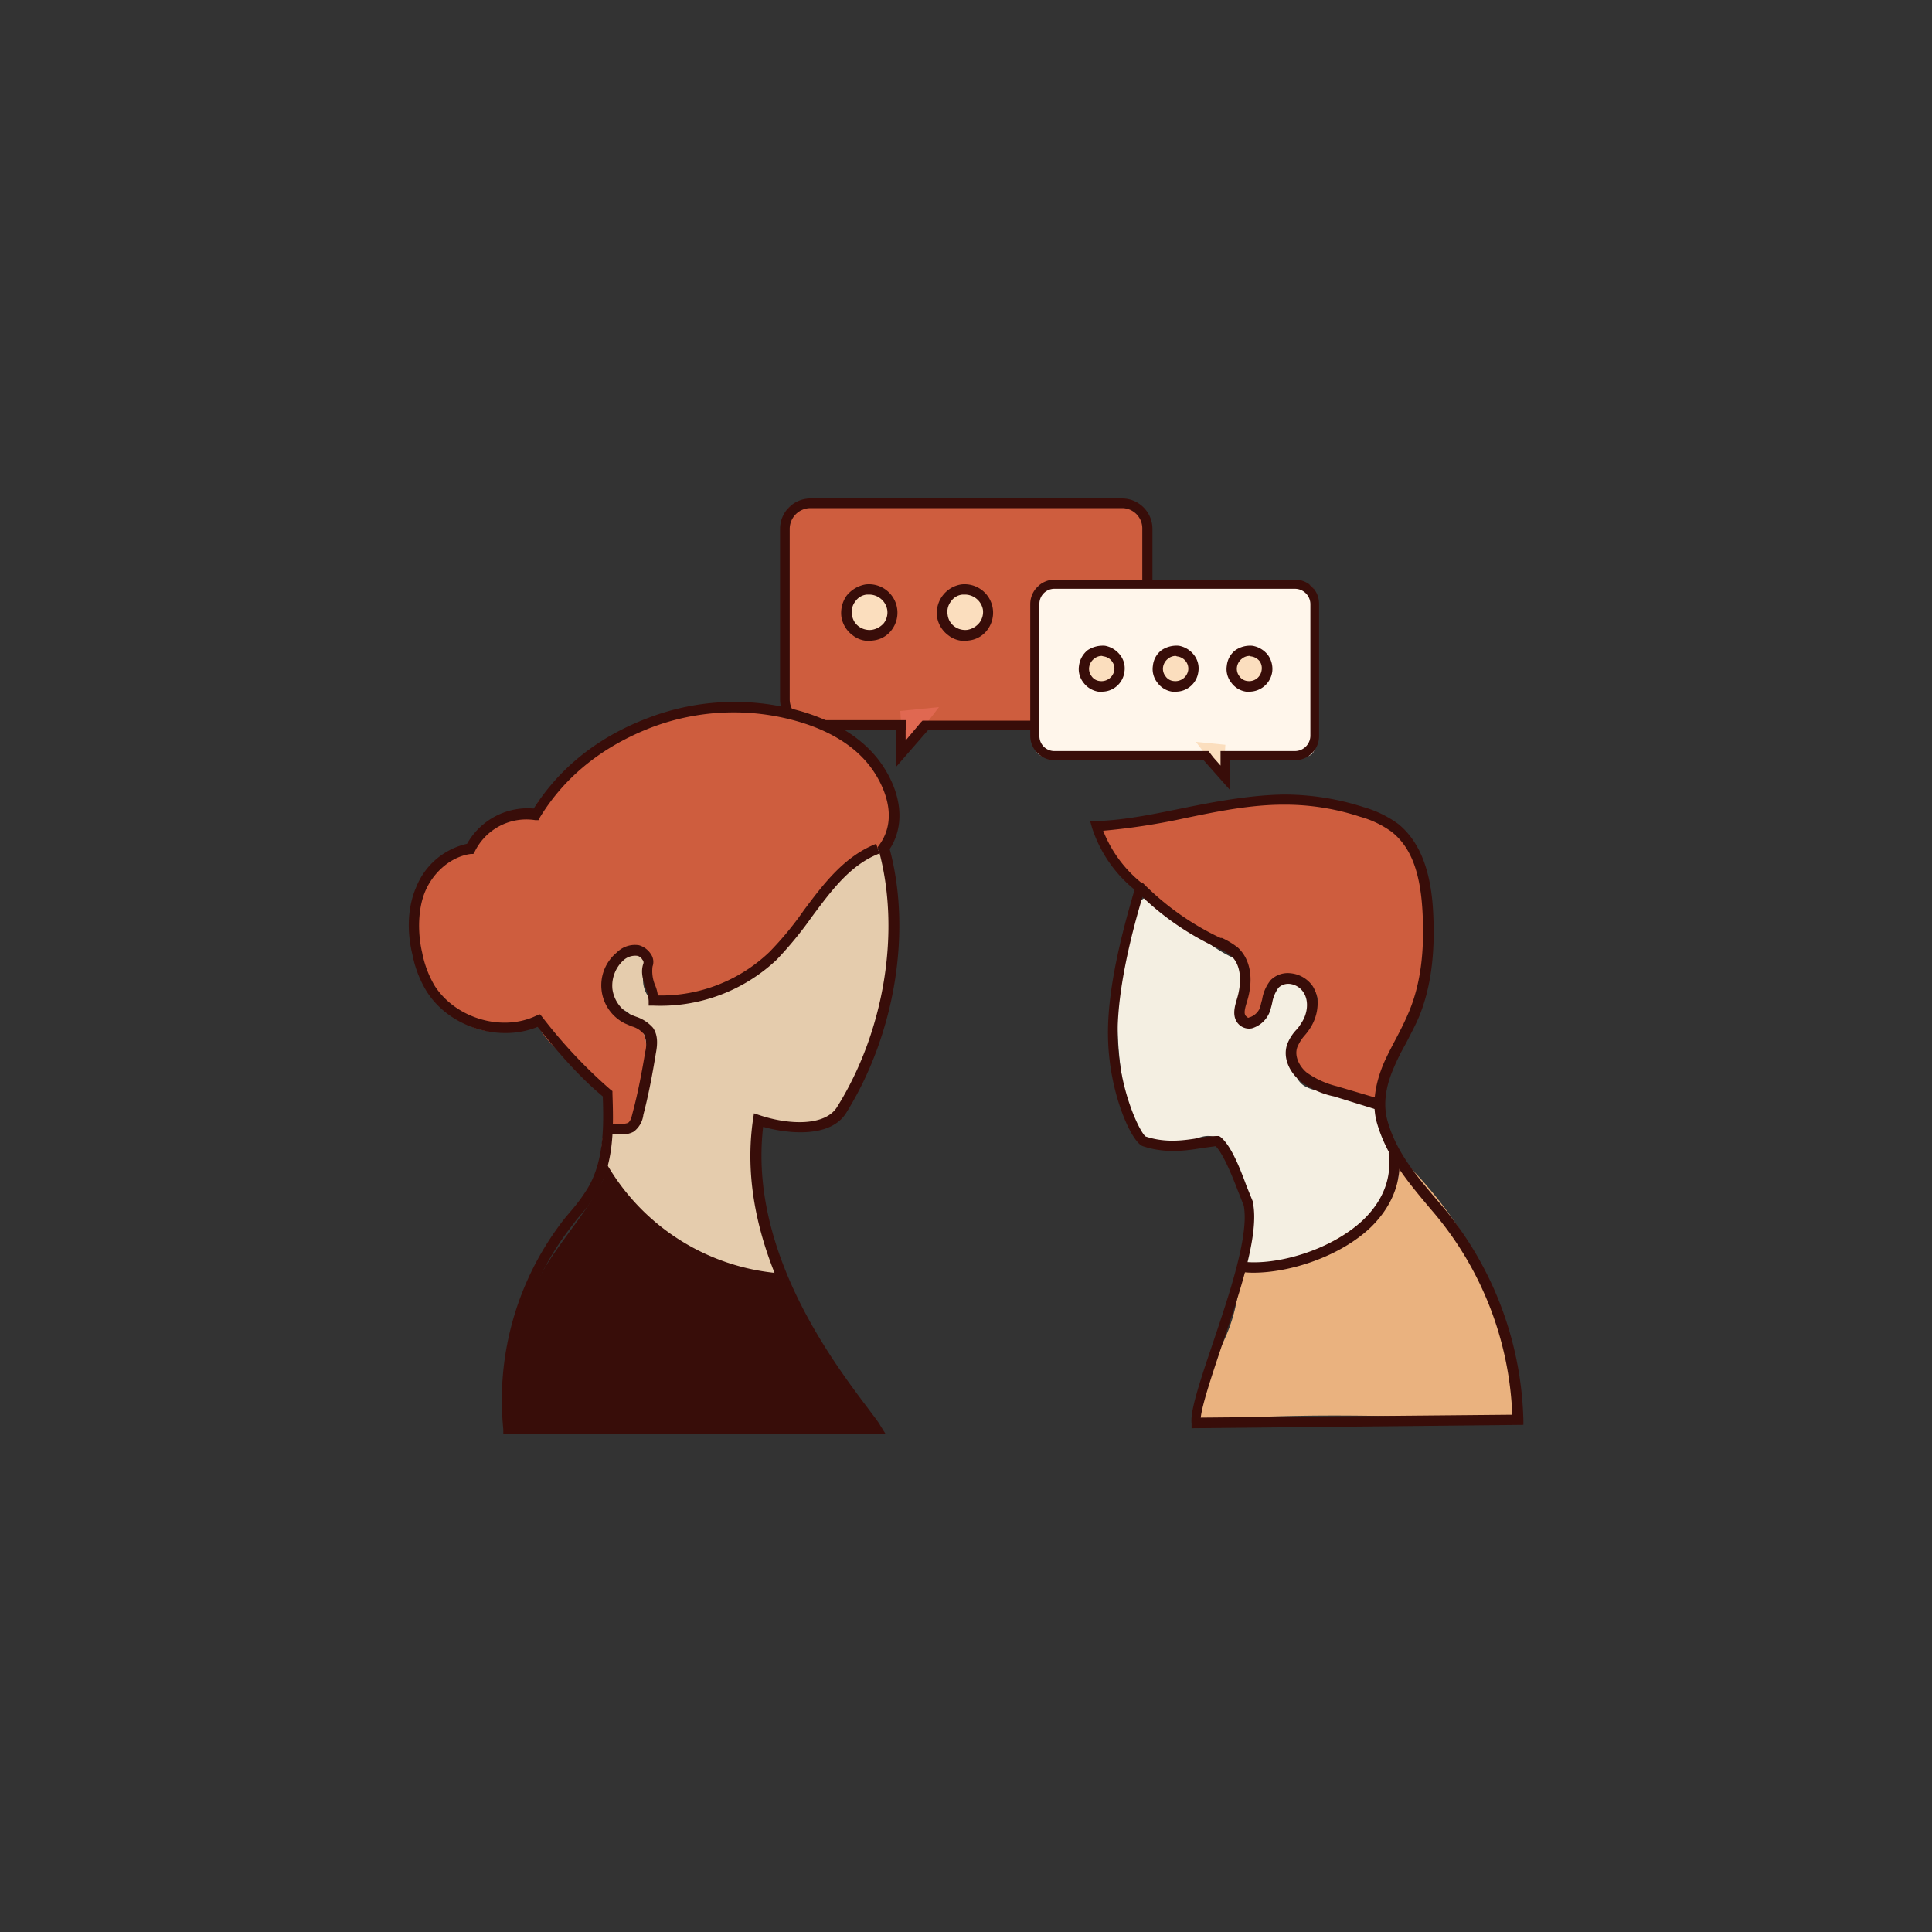 <?xml version="1.0" encoding="UTF-8"?> <svg xmlns="http://www.w3.org/2000/svg" id="Слой_1" data-name="Слой 1" viewBox="0 0 400 400"><rect x="0" y="0" width="400" height="400" fill="#333333" stroke="none"/> <defs> <style>.cls-1{fill:#ce5d3e;}.cls-2{fill:#fbdebe;}.cls-3{fill:#e06851;}.cls-4{fill:#380d09;}.cls-5{fill:#fff6eb;}.cls-6{fill:#eab27f;}.cls-7{fill:#f4efe2;}.cls-8{fill:#e5ccad;}</style> </defs> <title>ДИАЛОГ</title> <rect class="cls-1" x="162.5" y="104.13" width="75" height="46.27" rx="3.1"></rect> <circle class="cls-2" cx="219.6" cy="126.8" r="4.8"></circle> <circle class="cls-2" cx="199.8" cy="126.8" r="4.8"></circle> <circle class="cls-2" cx="180" cy="126.8" r="4.8"></circle> <polygon class="cls-3" points="194.4 146.4 186.9 156.2 186.4 147.2 194.4 146.4"></polygon> <path class="cls-4" d="M185.5,158.8v-7.7H167.8a6.3,6.3,0,0,1-6.3-6.3h0V109.5a6.3,6.3,0,0,1,6.3-6.3h64.5a6.3,6.3,0,0,1,6.3,6.3h0v35.3a6.3,6.3,0,0,1-6.3,6.3H192.2Zm2-7.7v2.2l2.7-3.2.4-.5.4-.4h41.3a4.29,4.29,0,0,0,4.2-4.3V109.5a4.2,4.2,0,0,0-4.1-4.3H167.8a4.31,4.31,0,0,0-4.3,4.3h0v35.3a4.31,4.31,0,0,0,4.3,4.3h19.8v2Z"></path> <path class="cls-4" d="M219.6,132.7a5.49,5.49,0,0,1-3.5-1.2,5.9,5.9,0,0,1-2.3-3.8h0a6.22,6.22,0,0,1,1.1-4.4,6.48,6.48,0,0,1,3.9-2.3,6,6,0,0,1,4.3,1.1,5.93,5.93,0,0,1,2.3,3.9,6,6,0,0,1-1.1,4.3,5.5,5.5,0,0,1-3.9,2.3Zm0-9.6h-.5a3.21,3.21,0,0,0-2.4,1.4,3.48,3.48,0,0,0-.7,2.8h0a3.5,3.5,0,0,0,1.4,2.4,3.77,3.77,0,0,0,2.7.7,4.11,4.11,0,0,0,2.5-1.5,4.23,4.23,0,0,0,.7-2.7,3.81,3.81,0,0,0-1.5-2.4A3.48,3.48,0,0,0,219.6,123.1Z"></path> <path class="cls-4" d="M199.8,132.7a5.49,5.49,0,0,1-3.5-1.2,5.9,5.9,0,0,1-2.3-3.8,6,6,0,0,1,5-6.7,5.9,5.9,0,0,1,5.5,9.3,5.5,5.5,0,0,1-3.9,2.3Zm0-9.6h-.5a3.21,3.21,0,0,0-2.4,1.4,3.48,3.48,0,0,0-.7,2.8h0a3.5,3.5,0,0,0,1.4,2.4,3.77,3.77,0,0,0,2.7.7,4.11,4.11,0,0,0,2.5-1.5,3.67,3.67,0,0,0,.7-2.7A3.8,3.8,0,0,0,199.8,123.1Z"></path> <path class="cls-4" d="M180,132.7a5.49,5.49,0,0,1-3.5-1.2,5.9,5.9,0,0,1-2.3-3.8h0a6.22,6.22,0,0,1,1.1-4.4,6.48,6.48,0,0,1,3.9-2.3,5.9,5.9,0,0,1,5.5,9.3,5.5,5.5,0,0,1-3.9,2.3Zm0-9.6h-.5a3.21,3.21,0,0,0-2.4,1.4,3.48,3.48,0,0,0-.7,2.8h0a3.5,3.5,0,0,0,1.4,2.4,3.77,3.77,0,0,0,2.7.7A4.13,4.13,0,0,0,183,129a3.67,3.67,0,0,0,.7-2.7A3.8,3.8,0,0,0,180,123.1Z"></path> <rect class="cls-5" x="214.3" y="120.9" width="57.9" height="35.73" rx="1.9"></rect> <circle class="cls-2" cx="228.1" cy="138.5" r="3.7"></circle> <circle class="cls-2" cx="243.4" cy="138.5" r="3.7"></circle> <circle class="cls-2" cx="258.7" cy="138.5" r="3.7" transform="translate(80.55 371.67) rotate(-80.78)"></circle> <polygon class="cls-2" points="247.6 153.6 253.3 161.1 253.7 154.2 247.6 153.6"></polygon> <path class="cls-4" d="M254.6,163.5l-5.4-6.1H218.3a5.09,5.09,0,0,1-5-5.1V125.1a5.09,5.09,0,0,1,5-5.1h49.8a5,5,0,0,1,5,5v27.3a5,5,0,0,1-4.9,5.1H254.6Zm-3.4-6.7,1.5,1.7v-3h15.4a3.2,3.2,0,0,0,3.2-3.2h0V125.1a3.2,3.2,0,0,0-3.2-3.2H218.3a3.1,3.1,0,0,0-3.1,3.1v27.3a3.1,3.1,0,0,0,3,3.2h32Z"></path> <path class="cls-4" d="M228.1,143.2h-.7a4.77,4.77,0,0,1-3.1-1.9,4.49,4.49,0,0,1-.9-3.5,4.89,4.89,0,0,1,1.8-3.2,5.72,5.72,0,0,1,3.6-.9,5.1,5.1,0,0,1,3.1,1.9,4.49,4.49,0,0,1,.9,3.5,4.69,4.69,0,0,1-4.7,4.1Zm0-7.4a2.53,2.53,0,0,0-1.6.6,2.7,2.7,0,0,0-1,1.7,2.49,2.49,0,0,0,.5,1.9,2.3,2.3,0,0,0,1.7,1,2.69,2.69,0,0,0,3-2.2h0a2.49,2.49,0,0,0-.5-1.9,2.53,2.53,0,0,0-1.7-1Z"></path> <path class="cls-4" d="M243.4,143.2h-.7a4.61,4.61,0,0,1-3.1-1.9,4.49,4.49,0,0,1-.9-3.5,4.59,4.59,0,0,1,1.8-3.2,5.58,5.58,0,0,1,3.6-.9,5.1,5.1,0,0,1,3.1,1.9,4.49,4.49,0,0,1,.9,3.5A4.69,4.69,0,0,1,243.4,143.2Zm0-7.4a2.53,2.53,0,0,0-1.6.6,2.7,2.7,0,0,0-1,1.7,2.49,2.49,0,0,0,.5,1.9,2.3,2.3,0,0,0,1.7,1,2.69,2.69,0,0,0,3-2.2,2.49,2.49,0,0,0-.5-1.9,2.67,2.67,0,0,0-1.8-1Z"></path> <path class="cls-4" d="M258.7,143.2H258a4.61,4.61,0,0,1-3.1-1.9,4.49,4.49,0,0,1-.9-3.5,4.59,4.59,0,0,1,1.8-3.2,5.42,5.42,0,0,1,3.5-.9,5.12,5.12,0,0,1,3.2,1.9,4.91,4.91,0,0,1,.9,3.5A4.79,4.79,0,0,1,258.7,143.2Zm0-7.4a2.53,2.53,0,0,0-1.6.6,2.7,2.7,0,0,0-1,1.7,2.49,2.49,0,0,0,.5,1.9,2.3,2.3,0,0,0,1.7,1,2.6,2.6,0,0,0,2.9-2.2,2.51,2.51,0,0,0-.4-1.9,2.67,2.67,0,0,0-1.8-1Z"></path> <path class="cls-1" d="M267.3,217.5c-.6,1.9.4,3.9,1.8,5.2a15.74,15.74,0,0,0,5.1,2.7l7.4,2.8a2.83,2.83,0,0,0,2,.2c1.2-.3,1.5-1.8,1.8-3.1.8-3.4,3.2-6.2,4.9-9.2a43.13,43.13,0,0,0,4.2-12.7c1.1-5.9,1.9-11.9,1-17.8s-3.8-11.8-8.7-15.2a26.63,26.63,0,0,0-9.8-3.8,53.19,53.19,0,0,0-16.4-1.2,84.83,84.83,0,0,0-9.9,1.4l-23.2,4.3a39.76,39.76,0,0,0,10.7,15.4,62,62,0,0,0,13.8,8.7,11.86,11.86,0,0,1,4.3,3c2.2,2.9,1.2,7.1.3,10.6a2.81,2.81,0,0,0-.1,2c.6,1.4,2.7,1.1,3.8,0,3-2.9,4-12.5,10.2-7.5S268.6,212.8,267.3,217.5Z"></path> <path class="cls-6" d="M314.4,293.4c-.1.6-.9.7-1.6.7-21.6-1-43.3-1.7-64.8,0-.8-6.1,3.2-11.6,5.7-17.2a33.69,33.69,0,0,0,2.9-13.6c4.9-2,10.5-1.9,15.2-4.3,6.2-3.1,9.4-9.9,12.3-16.2a7.16,7.16,0,0,1,1.7-2.6,2.6,2.6,0,0,1,3-.6,1.7,1.7,0,0,1,.5,2.35,1.43,1.43,0,0,1-.3.35,19.24,19.24,0,0,1,1.2-2,17.43,17.43,0,0,1,2.5,2.2,84.76,84.76,0,0,1,15.9,23.8,58.35,58.35,0,0,1,5,28C313.4,293.6,314.7,294.1,314.4,293.4Z"></path> <path class="cls-7" d="M289,239.7l-3.6-11.9-11.9-1.9a8.49,8.49,0,0,1-3.5-1.1c-2.4-1.6-2.6-5.1-1.8-7.9s2.5-5.3,2.9-8.1-1-6.4-3.9-6.8-5.4,3.4-6.3,6.6-1.7,3.7-3.2,3-1-1.3-1.1-2.1c-.4-3.7.8-7.6-.4-10.9l-.7-.2a29.57,29.57,0,0,1-7.3-4.8,17,17,0,0,1-8.5-7.8,4.65,4.65,0,0,0-2-.1c-3.3.7-4.1,6.1-4.7,8.8a81.34,81.34,0,0,0,0,32.6,18.63,18.63,0,0,0,2.7,7.2,7.49,7.49,0,0,0,6.4,3.4c3.5-.3,6.9-3.8,9.9-2a5.17,5.17,0,0,1,1.8,1.8,27.77,27.77,0,0,1,3.7,24.5,40.39,40.39,0,0,0,30.1-14.6,8.27,8.27,0,0,0,2-3.8A8.67,8.67,0,0,0,289,239.7Z"></path> <path class="cls-1" d="M125.9,234.3c1.4,1.1,3.6.4,4.8-.9a9.87,9.87,0,0,0,1.9-5l1.6-7.6c.6-2.6,1-5.8-.7-7.9s-3.5-2.1-5.1-3.5-2.6-7-.9-10.3c.8-1.4,2.3-2.8,3.8-2.3a4.46,4.46,0,0,1,1.4,1.3,12.28,12.28,0,0,1,2.2,6.4,6.44,6.44,0,0,0,.6,2.8c1.1,1.4,3.2,1,4.8.5,8.6-2.9,17.2-6.6,23.3-13.2s8.8-13.6,15.7-17.3a12.18,12.18,0,0,0,3.5-2.4,6.34,6.34,0,0,0,1.1-2.7,15.82,15.82,0,0,0-.9-10.5,23.5,23.5,0,0,0-7.7-8.6c-10.3-6.5-22.8-7.6-34.7-5.1a48.08,48.08,0,0,0-29.5,20.1l.4-2.3c.7.7-.1,2.3-1,2.8a7.52,7.52,0,0,1-3,.5,11.81,11.81,0,0,0-9.9,7.6c-4.7-.3-8.6,3.8-10.3,8.1a22.7,22.7,0,0,0,6.6,25.5c3.3,2.6,7.8,4.2,11.6,2.6,1.6-.7,3.2-1.9,4.8-1.2a4.8,4.8,0,0,1,2,2.2c2.5,3.6,6.4,5.9,9.4,9S128.3,230.7,125.9,234.3Z"></path> <path class="cls-8" d="M183.2,177.3a1.61,1.61,0,0,0-.8-1.2,1.71,1.71,0,0,0-1.4.1,30.71,30.71,0,0,0-7.2,4.6.41.41,0,0,1-.1.3c-2.6,4.8-6.1,8.7-9.7,12.8s-5.1,6.9-9.1,8.5a2.48,2.48,0,0,1-1.7,0,28.19,28.19,0,0,1-7.8,4.3,15.64,15.64,0,0,1-8,.5h-.1a2.29,2.29,0,0,1-3.1-.9,6.12,6.12,0,0,1-.9-4.9,1.71,1.71,0,0,1,.8-1.2v-.3c0-1.3-.2-2.9-1.4-3.3a3.38,3.38,0,0,0-2.2.4,12.39,12.39,0,0,0-5.3,6,12.9,12.9,0,0,0,1,4.2.78.78,0,0,0,.4.4l.7.9h.2c3.6.8,6,4.6,6.4,8.3v.2c.8,4.3-.9,9.1-1.6,13.3h0a2.1,2.1,0,0,1-.4,2,2.3,2.3,0,0,1-4.1.8,2.8,2.8,0,0,1-2.5-.5c-.8,4.2-1.5,8.7.4,12.4a17.79,17.79,0,0,0,4.9,5.6c6.3,5.7,13.1,11.5,21.4,13.1,3,.5,5.8-.2,8.7.6a71.62,71.62,0,0,1-3.2-32.8c4.8,1.5,10.3,2.9,14.6.4,2.7-1.5,4.4-4.3,5.8-7.1A67.42,67.42,0,0,0,183.2,177.3Z"></path> <path class="cls-4" d="M104.6,295.7a57.92,57.92,0,0,1,8.8-34.2c4.1-6.5,9.6-12.3,12.4-19.4A43,43,0,0,0,159.5,265a2.17,2.17,0,0,1,1.3.4c.3.3.4,1,0,1.2s-.9-.6-.5-.7a1,1,0,0,1,1.14-.84l.16,0a2.58,2.58,0,0,1,1,1.3,196.58,196.58,0,0,0,18.7,29.8"></path> <path class="cls-4" d="M87.7,268.7l.3-.2"></path> <path class="cls-4" d="M183.3,296.8H104.2v-.9a60.82,60.82,0,0,1,13-44l1.2-1.4a34.89,34.89,0,0,0,3.4-4.7c3.3-5.7,3.2-12.9,3-18.8-4.8-4-8.9-8.7-13.5-14.4-8,3.3-18.4,0-23-7.4a23,23,0,0,1-2.9-7.5c-.9-3.6-1.4-9.1.8-14.1a14.8,14.8,0,0,1,10.5-8.9,14.41,14.41,0,0,1,13.8-7.3c5.4-8.5,13.4-14.9,23.8-18.8a49.88,49.88,0,0,1,31.7-1.3c7.4,2.2,13,5.9,16.4,10.7,4.4,6.3,5,12.9,1.8,17.8,4.6,17.1,1.1,38.4-9,54.6-3.2,5.2-11.9,4.4-17.2,2.9-3,25.5,14.3,48.5,21.8,58.4,1.1,1.5,2,2.6,2.5,3.5Zm-77.2-2.1h73.1L178,293c-7.8-10.3-26-34.4-22.1-61.2l.2-1.3,1.2.4c6,2,13.5,2.3,16-1.7,9.9-15.8,13.2-36.7,8.6-53.3l-.2-.5.3-.4c4.4-6,.5-13-1.4-15.7-4-5.7-10.5-8.5-15.3-9.9a48,48,0,0,0-30.4,1.2c-10.1,3.9-17.9,10.1-23.1,18.6l-.3.6h-.7a11.89,11.89,0,0,0-12.5,6.5l-.3.5h-.5c-3.9.5-7.6,3.5-9.4,7.6s-1.5,9.5-.7,12.8a21.37,21.37,0,0,0,2.6,6.9c4.3,6.7,13.9,9.6,21,6.2l.8-.3.5.6a103.19,103.19,0,0,0,14.1,15l.4.3v.5c.2,6.3.5,14.1-3.2,20.5a36.09,36.09,0,0,1-3.7,5,16.52,16.52,0,0,0-1.1,1.4,58.88,58.88,0,0,0-12.7,41.4Z"></path> <path class="cls-4" d="M161,265.7a47.07,47.07,0,0,1-37.1-23.3l1.9-1.1a45.59,45.59,0,0,0,35.3,22.3Z"></path> <path class="cls-4" d="M126.2,235l-1.1-1.9a5.32,5.32,0,0,1,3-.4,5.31,5.31,0,0,0,1.9-.2c.6-.4.8-1.4,1-2.2,1.1-4.1,1.9-8.4,2.6-12.6a5.38,5.38,0,0,0-.3-3.6,4.88,4.88,0,0,0-2.5-1.6l-1.4-.6a8.81,8.81,0,0,1-1.7-14.7,5.3,5.3,0,0,1,4.6-1.5,4.37,4.37,0,0,1,2.5,1.9,2.81,2.81,0,0,1,.3,2.5,7.59,7.59,0,0,0,.5,3.8,7.64,7.64,0,0,1,.6,2.2,32.52,32.52,0,0,0,23.1-9,66.47,66.47,0,0,0,7.1-8.6c4.1-5.5,8.4-11.2,15-13.8l.7,2c-6,2.3-9.9,7.6-14,13.1a77.8,77.8,0,0,1-7.3,8.9,35.09,35.09,0,0,1-25.6,9.5h-.9v-1a8.94,8.94,0,0,0-.6-2.6c-.6-1.7-1.1-3.4-.5-5.1a.79.79,0,0,0-.2-.8,1.63,1.63,0,0,0-1-.8,3.62,3.62,0,0,0-2.9.9,7.11,7.11,0,0,0-2.3,6,7,7,0,0,0,3.6,5.2l1.3.5a7.92,7.92,0,0,1,3.5,2.3c1.1,1.6.9,3.6.6,5.2-.7,4.3-1.5,8.6-2.6,12.8a5.1,5.1,0,0,1-2,3.5,4.9,4.9,0,0,1-3.1.5A4.7,4.7,0,0,0,126.2,235Z"></path> <path class="cls-4" d="M246.7,295.7v-1c-.3-2.6,1.7-8.6,4.3-16.3,3.4-10.1,7.7-22.7,6.5-28.8l-1.3-3.3c-1.2-3.1-2.9-7.3-4.5-9l-2.9.4c-3.1.5-7.4,1.2-12.2-.4-2.3-.8-7-10.9-7.2-22.6-.2-10,3-22,5.5-30.5a27.38,27.38,0,0,1-8.8-12.8l-.4-1.4H227c6-.2,12.1-1.5,18-2.7s13.7-2.7,20.8-2.8a53.74,53.74,0,0,1,16.5,2.6,22.71,22.71,0,0,1,7.2,3.5c4.3,3.5,6.7,9.3,7.2,17.9s-.4,15.9-2.9,22c-.8,1.9-1.8,3.7-2.7,5.5a46.63,46.63,0,0,0-2.5,5c-1.8,4.1-2.2,7.7-1.4,10.8,1.8,6.7,6.1,11.7,10.7,17.1l.6.7A71.65,71.65,0,0,1,315.4,294v1Zm5.1-60.5h.6l.3.2c2.2,1.8,4,6.4,5.4,10.2l1.3,3.2v.2c1.4,6.7-2.9,19.1-6.6,30.1-2,6-3.9,11.7-4.2,14.4l64.5-.6a69,69,0,0,0-16.4-42l-.6-.7c-4.7-5.6-9.1-10.8-11.1-18-.9-3.5-.4-7.6,1.5-12.1.8-1.8,1.7-3.5,2.6-5.2s1.8-3.5,2.6-5.4c2.4-5.7,3.3-12.6,2.8-21s-2.6-13.3-6.4-16.3a20.4,20.4,0,0,0-6.5-3.1,49.6,49.6,0,0,0-15.8-2.5h-.1c-6.8,0-13.7,1.4-20.4,2.8a135.78,135.78,0,0,1-16.9,2.6,26.21,26.21,0,0,0,8.2,11l.6.5-.2.7c-1.5,4.8-5.8,19.3-5.6,30.4s4.7,20,5.8,20.7c4.2,1.4,8,.8,11.1.3a24.36,24.36,0,0,1,3.5-.4Z"></path> <path class="cls-4" d="M259.5,263.5a19.36,19.36,0,0,1-3.4-.3l.4-2.1c6.9,1.2,18.9-2,25.8-8.6,4.1-4,5.9-8.7,5.2-13.8l2.1-.3c.8,5.8-1.2,11.2-5.8,15.7C277.4,260.2,267,263.5,259.5,263.5Z"></path> <path class="cls-4" d="M284.9,229.7l-8.7-2.7a17,17,0,0,1-7-3.2c-2.1-1.7-3.7-4.7-2.7-7.6a9.18,9.18,0,0,1,2-3.1,7.18,7.18,0,0,0,.8-1.1c1.5-2.1,1.7-4.8.6-6.5a3.91,3.91,0,0,0-2.9-1.8,2.91,2.91,0,0,0-2.3.8,7.34,7.34,0,0,0-1.3,3.1,15.66,15.66,0,0,1-.6,2.1,5.7,5.7,0,0,1-3.6,3.2,3,3,0,0,1-2.7-.8c-1.6-1.6-.8-3.9-.4-5.3.9-2.9,1.1-6.8-1.2-8.9a12.53,12.53,0,0,0-2.8-1.6l-.4-.2A57.79,57.79,0,0,1,235,184.2l1.5-1.5a56.22,56.22,0,0,0,16.2,11.5h.3a15.87,15.87,0,0,1,3.3,2c2.6,2.4,3.3,6.5,1.9,11.1-.4,1.3-.8,2.6-.2,3.1s.3.3.8.2a3.51,3.51,0,0,0,2-1.8c.2-.6.3-1.2.5-1.8a8.44,8.44,0,0,1,1.8-4.1,5,5,0,0,1,4.1-1.4,6.28,6.28,0,0,1,4.6,2.7c1.8,2.9.9,6.6-.7,8.9a11.5,11.5,0,0,1-1,1.3,8.66,8.66,0,0,0-1.5,2.4c-.7,1.9.5,4.1,2,5.3a18.4,18.4,0,0,0,6.2,2.8l8.8,2.6Z"></path> </svg> 